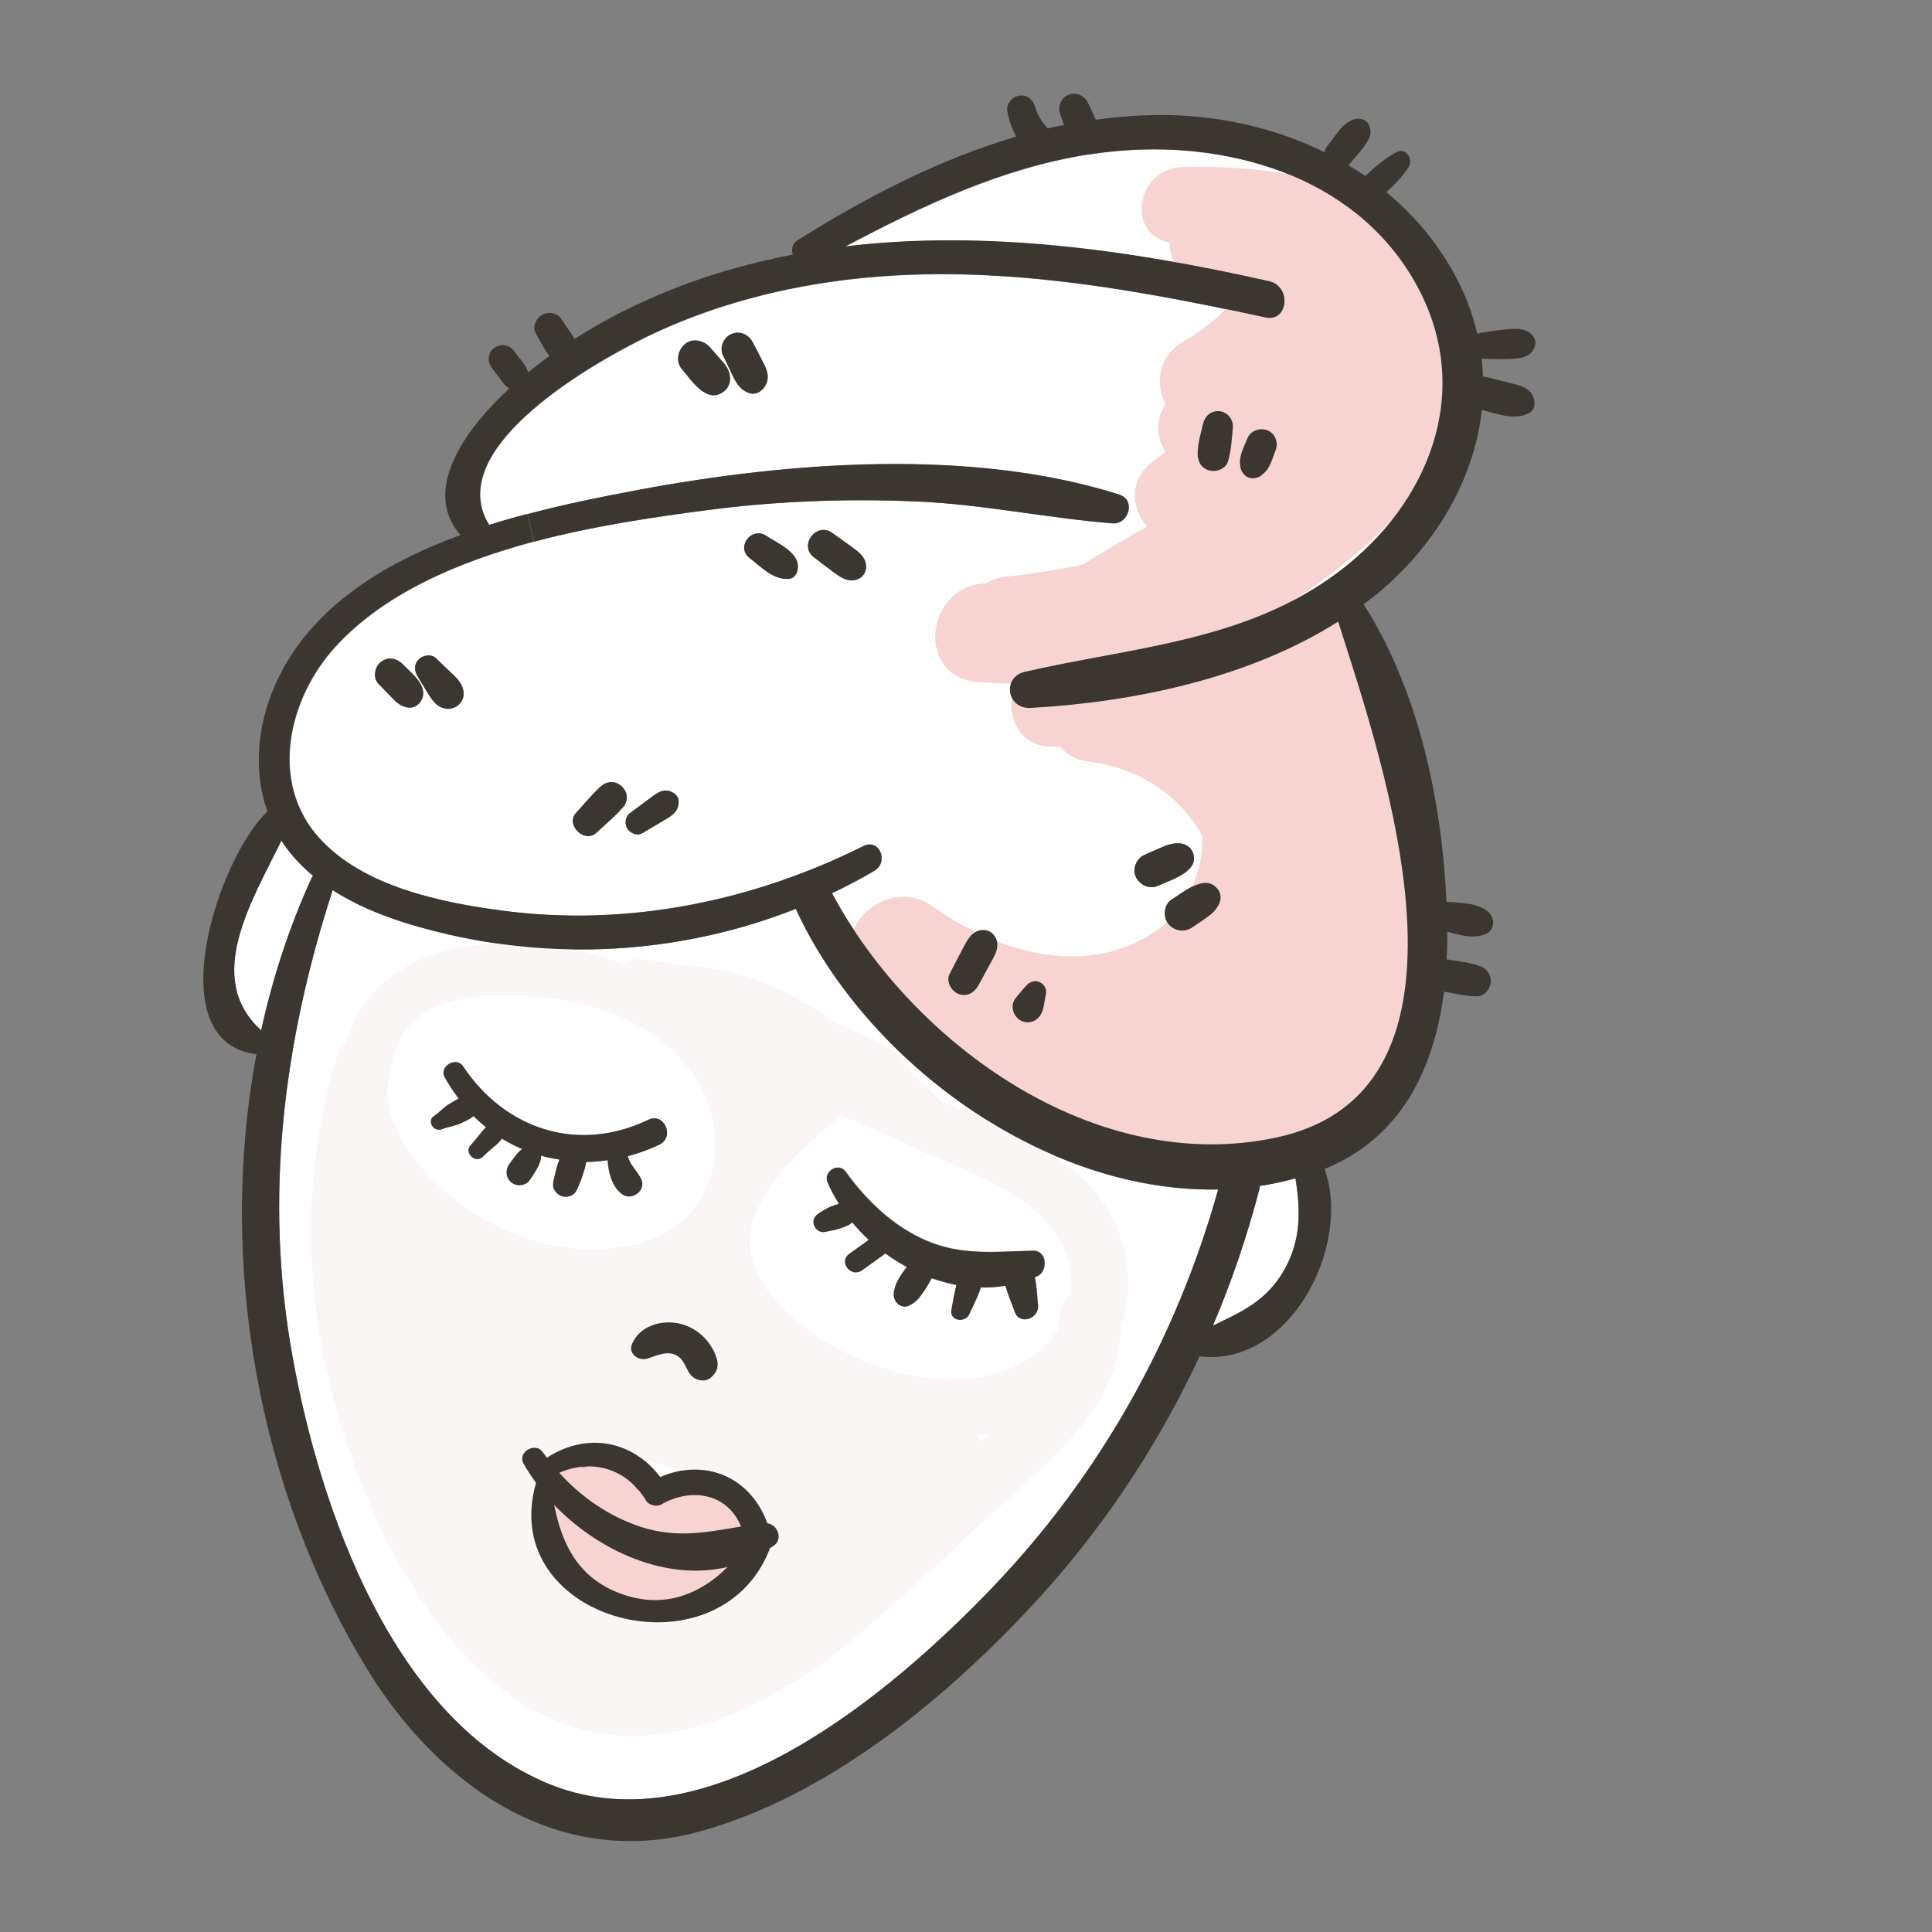 <svg width="85" height="85" viewBox="0 0 85 85" fill="none" xmlns="http://www.w3.org/2000/svg">
<rect x="0" y="0" width="85" height="85" fill="#808080" stroke="none"/>
<path d="M13.77 38.532C13.77 38.532 13.729 38.584 13.712 38.618C12.729 40.755 11.995 43.014 11.487 45.33C8.95 43.037 11.077 39.644 12.377 36.982C12.44 37.068 12.498 37.16 12.556 37.247C12.909 37.731 13.319 38.157 13.77 38.532Z" fill="white"/>
<path d="M56.99 51.84C57.216 53.228 57.25 54.53 56.499 55.867C55.725 57.25 54.598 57.728 53.355 58.327C54.182 56.386 54.864 54.386 55.395 52.341C55.407 52.284 55.419 52.232 55.419 52.18C55.95 52.105 56.47 51.984 56.99 51.846V51.84Z" fill="white"/>
<path d="M36.302 54.191C36.672 54.116 37.036 54.052 37.383 53.862C37.423 53.833 37.464 53.805 37.504 53.77C37.73 54.041 37.972 54.3 38.232 54.536C38.163 54.588 38.094 54.64 38.024 54.692C37.805 54.847 37.585 55.003 37.366 55.164C36.892 55.51 37.458 56.224 37.932 55.879C38.151 55.723 38.371 55.568 38.591 55.406C38.689 55.337 38.787 55.268 38.885 55.193C38.914 55.17 38.932 55.153 38.955 55.13C39.255 55.354 39.579 55.556 39.908 55.735C39.637 56.069 39.348 56.518 39.33 56.933C39.319 57.279 39.66 57.607 40.012 57.428C40.284 57.296 40.434 57.135 40.596 56.887C40.746 56.674 40.879 56.461 40.995 56.224C41.353 56.357 41.717 56.455 42.087 56.524C42 56.887 41.931 57.255 41.867 57.624C41.786 58.097 42.457 58.206 42.648 57.82C42.809 57.474 42.977 57.14 43.11 56.783C43.127 56.737 43.139 56.685 43.144 56.633C43.514 56.645 43.884 56.61 44.248 56.558C44.352 56.956 44.52 57.348 44.658 57.716C44.878 58.316 45.733 57.999 45.676 57.423C45.641 57.019 45.618 56.593 45.537 56.19C45.572 56.178 45.6 56.167 45.635 56.149C46.138 55.93 46.086 55.003 45.462 55.02C43.786 55.055 42.318 55.256 40.717 54.553C39.284 53.926 38.111 52.791 37.215 51.541C36.903 51.108 36.227 51.535 36.429 52.007C36.568 52.336 36.742 52.647 36.932 52.952C36.805 52.992 36.678 53.038 36.551 53.084C36.372 53.154 36.233 53.263 36.071 53.355C35.88 53.465 35.759 53.655 35.828 53.88C35.886 54.075 36.094 54.231 36.314 54.191H36.302ZM24.617 51.022C24.479 51.345 24.41 51.731 24.334 52.053C24.271 52.312 24.514 52.583 24.75 52.641C25.016 52.698 25.282 52.572 25.386 52.312C25.473 52.105 25.559 51.903 25.629 51.69C25.687 51.5 25.756 51.316 25.773 51.12C26.091 51.12 26.409 51.085 26.727 51.045C26.767 51.592 26.912 52.197 27.351 52.531C27.779 52.86 28.443 52.364 28.195 51.869C28.085 51.638 27.9 51.431 27.773 51.235C27.698 51.12 27.646 50.993 27.605 50.872C28.073 50.745 28.541 50.584 28.998 50.359C29.691 50.025 29.212 48.931 28.518 49.265C25.444 50.745 22.219 49.708 20.358 46.908C20.064 46.465 19.301 46.914 19.555 47.387C19.74 47.727 19.948 48.038 20.174 48.331C20.046 48.395 19.919 48.475 19.798 48.545C19.526 48.7 19.341 48.931 19.087 49.103C18.752 49.328 19.087 49.824 19.428 49.68C19.706 49.57 20 49.547 20.272 49.415C20.474 49.322 20.665 49.236 20.827 49.103C21 49.282 21.191 49.438 21.376 49.593C21.271 49.691 21.185 49.801 21.087 49.927C20.959 50.094 20.821 50.25 20.682 50.406C20.416 50.717 20.896 51.183 21.202 50.913C21.358 50.769 21.509 50.63 21.67 50.492C21.826 50.365 21.965 50.25 22.075 50.094C22.358 50.267 22.653 50.423 22.959 50.55C22.722 50.74 22.52 51.062 22.387 51.241C22.213 51.489 22.254 51.846 22.502 52.03C22.734 52.209 23.127 52.174 23.294 51.915C23.462 51.661 23.814 51.206 23.791 50.843C24.057 50.918 24.329 50.976 24.6 51.016L24.617 51.022ZM53.593 52.33C51.767 58.874 48.397 64.889 43.688 69.815C39.203 74.499 31.182 81.308 24.219 78.514C17.302 75.743 14.065 66.375 12.863 59.658C11.609 52.681 12.465 45.849 14.632 39.166C16.157 40.145 17.989 40.709 19.711 41.113C24.814 42.288 30.183 41.896 35.008 39.989C37.187 44.731 41.758 49.034 46.982 51.085C49.114 51.921 51.356 52.382 53.593 52.336V52.33ZM34.037 68.012C34.47 67.701 34.205 67.09 33.76 67.015C33.003 64.935 30.968 64.146 29.05 64.987C27.807 63.345 25.796 62.999 24.063 64.129C23.999 64.042 23.936 63.962 23.872 63.875C23.554 63.42 22.762 63.887 23.028 64.376C23.196 64.67 23.381 64.958 23.583 65.235C21.838 71.33 31.569 73.894 33.852 68.179C33.858 68.161 33.852 68.144 33.858 68.121C33.921 68.081 33.979 68.046 34.037 68.006V68.012ZM31.309 60.568C31.564 60.343 31.621 60.055 31.517 59.739C31.263 58.967 30.593 58.35 29.784 58.212C28.998 58.079 28.143 58.362 27.802 59.122C27.611 59.56 28.091 59.894 28.478 59.773C28.905 59.635 29.373 59.393 29.801 59.658C30.24 59.929 30.159 60.516 30.691 60.701C30.87 60.764 31.101 60.752 31.252 60.614C31.269 60.597 31.286 60.585 31.304 60.568H31.309Z" fill="white"/>
<path d="M54.872 19.307C54.727 19.67 54.49 20.085 54.565 20.476C54.571 20.563 54.588 20.655 54.635 20.741C54.773 21.006 55.039 21.11 55.322 21.012C55.415 20.983 55.49 20.926 55.553 20.868C55.877 20.632 55.987 20.165 56.126 19.802C56.258 19.48 56.085 19.048 55.75 18.932C55.403 18.811 55.01 18.961 54.872 19.313V19.307ZM27.983 15.061C30.577 13.73 33.415 12.883 36.298 12.445C42.805 11.449 49.324 12.595 55.681 13.978C56.686 14.197 56.848 12.612 55.848 12.382C49.78 11.017 43.406 10.106 37.2 10.85C40.581 9.064 44.088 7.399 47.868 6.805C47.885 6.805 47.891 6.805 47.908 6.805C48.37 6.73 48.833 6.673 49.301 6.638C54.432 6.218 59.957 7.963 62.453 12.779C64.811 17.337 62.846 22.182 58.946 25.137C54.866 28.231 49.89 28.467 45.099 29.567C44.077 29.804 44.314 31.215 45.348 31.157C49.844 30.91 54.941 29.861 58.882 27.361C60.922 33.744 65.799 47.957 56.201 50.048C48.243 51.782 40.17 45.975 36.61 39.304C37.246 39.004 37.876 38.676 38.483 38.313C39.118 37.938 38.708 36.884 38.009 37.23C33.108 39.672 27.596 40.796 22.134 40.076C19.407 39.718 15.997 39.021 14.061 36.884C11.837 34.436 12.686 30.76 14.738 28.49C16.87 26.14 20.112 24.74 23.492 23.835C26.116 23.138 28.826 22.741 31.161 22.441C34.206 22.043 37.281 21.934 40.349 22.066C43.25 22.193 46.07 22.798 48.948 23.029C49.653 23.086 49.988 22.009 49.255 21.773C42.753 19.704 34.709 20.321 28.092 21.559C26.567 21.848 24.891 22.176 23.209 22.625C22.649 22.769 22.088 22.931 21.528 23.109C19.522 19.86 25.625 16.276 27.983 15.067V15.061ZM53.566 39.096C53.028 38.416 52.051 39.263 51.543 39.58C51.202 39.793 51.167 40.364 51.416 40.652C51.699 40.98 52.138 41.026 52.491 40.779C52.733 40.611 52.982 40.45 53.219 40.272C53.566 40.001 53.907 39.517 53.571 39.091L53.566 39.096ZM50.953 38.97C51.502 38.716 52.837 38.33 52.473 37.489C52.26 37.005 51.682 37.057 51.277 37.212C50.971 37.333 50.665 37.477 50.358 37.61C50 37.766 49.798 38.221 49.977 38.584C50.15 38.941 50.578 39.142 50.953 38.97ZM35.079 24.74C34.911 24.192 34.166 23.875 33.715 23.576C33.062 23.144 32.351 24.071 32.981 24.555C33.49 24.947 33.993 25.494 34.669 25.471C35.044 25.46 35.166 25.022 35.073 24.74H35.079ZM32.184 16.421C32.357 16.778 32.502 17.089 32.889 17.262C33.305 17.457 33.675 17.112 33.761 16.732C33.837 16.392 33.652 16.086 33.501 15.798C33.374 15.551 33.253 15.309 33.12 15.061C32.947 14.715 32.548 14.531 32.178 14.692C31.831 14.842 31.641 15.28 31.808 15.631C31.93 15.89 32.057 16.161 32.184 16.421ZM27.52 34.816C27.422 34.637 27.324 34.551 27.151 34.459C26.954 34.361 26.648 34.418 26.492 34.557C26.076 34.919 25.723 35.363 25.353 35.766C24.874 36.285 25.729 37.132 26.249 36.636C26.648 36.262 27.087 35.905 27.445 35.484C27.59 35.317 27.63 35.006 27.526 34.816H27.52ZM18.384 29.775C18.517 29.988 18.65 30.207 18.783 30.426C18.927 30.662 19.066 30.91 19.309 31.065C19.898 31.434 20.597 30.91 20.355 30.247C20.239 29.936 19.985 29.729 19.754 29.51C19.569 29.325 19.378 29.147 19.187 28.962C18.985 28.767 18.604 28.836 18.43 29.026C18.216 29.245 18.234 29.527 18.39 29.781L18.384 29.775ZM18.615 30.42C18.563 29.953 18.037 29.562 17.731 29.239C17.477 28.968 17.072 28.876 16.766 29.124C16.494 29.337 16.39 29.821 16.65 30.086L17.159 30.61C17.402 30.864 17.587 31.071 17.945 31.134C18.355 31.198 18.661 30.8 18.621 30.426L18.615 30.42ZM31.849 15.977C31.641 15.741 31.433 15.505 31.23 15.274C30.959 14.969 30.462 14.859 30.132 15.142C29.82 15.406 29.716 15.908 30 16.236C30.421 16.726 31.103 17.809 31.849 17.221C32.265 16.899 32.155 16.328 31.849 15.977ZM36.622 23.449C35.917 22.942 35.12 24.002 35.813 24.521C36.079 24.728 36.35 24.924 36.616 25.131C36.922 25.362 37.223 25.598 37.627 25.517C37.94 25.454 38.13 25.189 38.101 24.872C38.061 24.475 37.743 24.256 37.443 24.043C37.165 23.847 36.894 23.651 36.622 23.455V23.449ZM28.514 35.184C28.248 35.38 27.983 35.576 27.717 35.778C27.515 35.928 27.468 36.239 27.596 36.452C27.717 36.648 28.023 36.798 28.248 36.665C28.549 36.486 28.844 36.314 29.144 36.135C29.526 35.91 29.884 35.732 29.855 35.231C29.843 35.052 29.699 34.925 29.549 34.85C29.156 34.654 28.815 34.966 28.514 35.19V35.184ZM53.23 20.701C53.542 20.776 53.947 20.626 54.045 20.286C54.184 19.808 54.201 19.313 54.253 18.817C54.288 18.466 54.022 18.131 53.664 18.091C53.277 18.051 53.005 18.327 52.936 18.679C52.849 19.099 52.716 19.532 52.71 19.958C52.699 20.303 52.884 20.615 53.236 20.695L53.23 20.701ZM44.978 44.927C45.406 45.094 45.805 44.794 45.891 44.373C45.938 44.149 45.989 43.918 46.018 43.688C46.047 43.481 45.909 43.273 45.718 43.193C45.504 43.112 45.302 43.193 45.157 43.348C44.99 43.521 44.84 43.717 44.684 43.901C44.406 44.241 44.585 44.771 44.972 44.927H44.978ZM43.597 42.34C43.788 42 44.007 41.626 43.788 41.239C43.661 41.015 43.47 40.905 43.204 40.923C42.73 40.957 42.534 41.401 42.337 41.77C42.152 42.133 41.962 42.49 41.777 42.847C41.609 43.169 41.846 43.602 42.164 43.728C42.539 43.878 42.869 43.671 43.048 43.348L43.597 42.34Z" fill="white"/>
<path d="M61.946 37.005C61.409 33.773 60.785 30.443 59.421 27.436C58.664 25.759 56.45 26.197 55.982 27.666C55.948 27.66 55.919 27.649 55.884 27.643C55.468 27.511 54.989 27.534 54.474 27.782C54.179 27.925 53.879 28.047 53.578 28.179C53.578 28.179 53.573 28.179 53.567 28.179C57.491 26.474 60.964 23.697 63.489 20.2C63.998 19.491 63.951 18.65 63.593 17.965C64.356 15.539 64.108 12.889 62.408 10.821C59.872 7.727 55.786 7.283 52.047 7.347C50.013 7.381 49.499 10.279 51.452 10.671C51.475 11.558 52.007 12.434 53.041 12.428C55.769 12.411 53.128 14.444 52.168 14.957C50.961 15.608 50.799 16.87 51.279 17.774C50.822 18.46 50.886 19.272 51.279 19.895C51.088 20.033 50.903 20.171 50.712 20.315C49.643 21.104 49.776 22.366 50.464 23.161C49.516 23.708 48.562 24.25 47.644 24.843C46.528 25.074 45.39 25.252 44.222 25.373C43.91 25.408 43.639 25.512 43.408 25.661C40.721 25.713 40.218 29.792 43.044 30.011C43.593 30.051 44.142 30.074 44.691 30.074C44.176 31.209 44.691 32.805 46.187 32.851C46.343 32.851 46.494 32.851 46.65 32.851C46.915 33.191 47.32 33.439 47.892 33.508C48.1 33.531 48.302 33.571 48.499 33.612C48.568 33.629 48.638 33.646 48.707 33.658C50.585 34.096 52.047 35.248 52.897 36.769C52.954 38.336 52.215 40.041 50.834 40.974C47.724 43.083 43.818 41.867 41.015 39.868C38.993 38.422 36.202 41.061 37.901 43.048C40.281 45.848 43.517 47.94 47.043 48.988C47.204 49.109 47.383 49.224 47.597 49.311C52.267 51.258 59.6 52.22 62.056 46.43C63.281 43.544 62.437 39.983 61.946 37.017V37.005Z" fill="#F7D4D2"/>
<path d="M49.315 58.454C50.09 56.092 49.465 53.355 47.258 51.512C45.582 50.112 43.467 49.236 41.387 48.458C41.323 48.349 41.242 48.245 41.138 48.147C40.861 47.894 40.578 47.652 40.294 47.404C40.173 47.214 40.04 47.075 39.867 46.949C39.826 46.718 39.688 46.488 39.41 46.315C38.497 45.727 37.492 45.301 36.486 44.898C36.411 44.771 36.313 44.662 36.186 44.581C34.325 43.348 32.169 42.507 29.933 42.472C29.372 42.357 28.8 42.265 28.223 42.202C27.916 42.167 27.662 42.259 27.471 42.426C23.912 41.09 19.231 40.998 16.711 43.371C15.983 44.057 15.515 44.944 15.22 45.9C15.058 45.992 14.931 46.142 14.862 46.361C13.284 51.425 13.33 56.789 14.764 61.905C16.099 66.658 18.895 72.592 23.351 75.173C28.494 78.151 34.152 75.075 38.122 71.629C40.554 69.521 42.889 67.297 45.258 65.119C47.264 63.276 49.252 61.323 49.304 58.465L49.315 58.454ZM17.029 48.233C17.087 47.254 17.277 46.321 17.682 45.578C18.803 43.538 22.282 43.694 24.305 43.936C26.749 44.23 29.216 45.313 30.609 47.433C31.944 49.478 31.8 52.48 29.708 53.954C28.205 55.014 26.125 55.112 24.362 54.795C21.184 54.225 17.41 51.35 17.029 48.233ZM32.216 69.838C32.187 69.878 32.164 69.913 32.135 69.953C30.233 71.243 27.726 71.451 25.651 70.42C25.57 70.241 25.449 70.068 25.258 69.924C24.229 69.123 23.623 68.109 23.553 66.796C23.518 66.11 23.721 65.39 23.53 64.71C23.501 64.601 23.455 64.491 23.409 64.394C26.055 63.437 29.049 64.157 31.724 65.436C32.707 65.909 33.406 66.756 34.227 67.435C33.556 68.236 32.886 69.037 32.221 69.838H32.216ZM43.103 63.437C43.086 63.328 43.045 63.224 42.999 63.126C43.178 63.109 43.357 63.092 43.536 63.063C43.392 63.189 43.248 63.316 43.103 63.437ZM43.536 60.493C40.306 61.3 35.949 59.52 33.897 56.944C31.441 53.856 34.608 51.114 36.989 49.092C38.388 49.576 40.029 50.423 40.589 50.665C42.103 51.322 43.733 51.961 45.091 52.912C46.674 54.018 47.298 55.539 47.114 56.95C46.813 57.129 46.611 57.451 46.617 57.935C46.617 58.097 46.611 58.246 46.599 58.402C46.016 59.358 44.981 60.142 43.536 60.499V60.493Z" fill="#FAF6F5"/>
<path d="M32.712 67.245C32.55 65.84 30.816 64.826 29.585 65.701C29.493 65.77 29.406 65.845 29.331 65.932C28.898 65.857 28.47 65.713 28.043 65.534C27.482 64.728 26.563 64.244 25.673 64.566C25.639 64.555 25.604 64.543 25.569 64.532C24.674 64.307 23.957 65.16 24.338 65.886C23.703 67.314 24.829 68.755 26.199 69.579C26.332 69.809 26.54 69.993 26.823 70.126C28.967 71.111 33.07 70.305 32.712 67.245Z" fill="#F7D4D2"/>
<path d="M14.635 39.166C12.468 45.854 11.607 52.681 12.867 59.658C14.069 66.375 17.311 75.743 24.222 78.514C31.186 81.308 39.207 74.499 43.691 69.815C48.401 64.889 51.77 58.874 53.596 52.33C51.36 52.37 49.118 51.915 46.985 51.08C41.761 49.034 37.19 44.725 35.011 39.983C30.186 41.891 24.818 42.282 19.715 41.107C17.993 40.709 16.161 40.145 14.635 39.16V39.166ZM22.581 15.412C22.801 15.7 23.124 16.017 23.24 16.38C23.546 16.132 23.858 15.896 24.176 15.66C24.078 15.55 23.997 15.412 23.922 15.28L23.569 14.669C23.408 14.381 23.587 14.012 23.835 13.857C24.09 13.701 24.494 13.747 24.673 14.007C24.812 14.202 24.939 14.398 25.072 14.594C25.147 14.698 25.216 14.802 25.268 14.917C27.297 13.621 29.533 12.635 31.833 11.944C32.839 11.645 33.856 11.397 34.879 11.201C34.809 10.97 34.855 10.717 35.092 10.567C38.092 8.683 41.31 7.013 44.708 6.01C44.523 5.664 44.391 5.301 44.321 4.915C44.258 4.581 44.512 4.259 44.841 4.207C45.2 4.149 45.46 4.403 45.552 4.725C45.627 4.99 45.766 5.244 45.934 5.463C45.986 5.526 46.038 5.584 46.09 5.647C46.326 5.59 46.575 5.549 46.812 5.503C46.76 5.353 46.708 5.198 46.65 5.048C46.535 4.714 46.644 4.328 46.991 4.178C47.326 4.034 47.713 4.195 47.869 4.524L48.21 5.255C48.21 5.255 48.216 5.261 48.216 5.267C49.274 5.123 50.349 5.042 51.435 5.065C53.822 5.117 56.179 5.664 58.277 6.696C58.289 6.603 58.329 6.506 58.393 6.431C58.734 6.01 59.208 5.152 59.832 5.227C59.999 5.25 60.196 5.365 60.248 5.538C60.323 5.774 60.323 5.958 60.19 6.177C60.12 6.292 60.051 6.402 59.97 6.506C59.791 6.742 59.589 6.961 59.398 7.185C59.375 7.22 59.346 7.243 59.323 7.266C59.577 7.416 59.82 7.577 60.063 7.744C60.496 7.341 60.918 6.978 61.45 6.69C61.866 6.471 62.195 7.024 61.975 7.352C61.698 7.773 61.357 8.119 60.993 8.453C62.27 9.513 63.357 10.809 64.148 12.365C64.541 13.137 64.813 13.92 64.998 14.704C65.05 14.669 65.113 14.646 65.194 14.634C65.57 14.577 65.951 14.514 66.333 14.485C66.737 14.45 67.188 14.433 67.454 14.796C67.593 14.986 67.569 15.188 67.46 15.389C67.252 15.758 66.784 15.775 66.408 15.793C66.009 15.81 65.616 15.793 65.217 15.781C65.206 15.781 65.194 15.781 65.183 15.781C65.217 16.04 65.235 16.305 65.246 16.57C65.298 16.576 65.35 16.582 65.402 16.593C65.749 16.68 66.102 16.766 66.448 16.853C66.801 16.939 67.194 17.02 67.402 17.354C67.546 17.59 67.587 17.97 67.304 18.149C66.697 18.529 65.865 18.206 65.194 18.034C64.882 20.903 63.368 23.622 61.086 25.696C60.739 26.007 60.375 26.301 59.993 26.583C62.409 30.374 63.432 35.208 63.64 39.678C64.241 39.724 65.032 39.713 65.478 40.122C65.784 40.398 65.784 40.917 65.362 41.095C64.848 41.32 64.229 41.142 63.675 40.992C63.68 41.401 63.669 41.81 63.646 42.213C63.669 42.213 63.692 42.213 63.715 42.213C64.183 42.305 64.721 42.346 65.16 42.524C65.437 42.645 65.622 42.933 65.587 43.233C65.558 43.504 65.31 43.826 65.015 43.832C64.53 43.843 64.044 43.717 63.571 43.636C63.553 43.63 63.542 43.625 63.53 43.625C63.102 47.001 61.663 50.054 58.277 51.431C59.485 54.847 56.723 60.159 52.776 59.675C50.857 63.789 48.291 67.591 45.159 70.904C41.305 74.983 36.231 79.108 30.701 80.6C24.494 82.265 19.253 78.52 16.132 73.398C11.364 65.575 9.561 55.55 11.284 46.384C6.926 45.843 9.596 37.748 11.763 35.703C11.128 33.9 11.33 31.86 12.121 30.097C13.607 26.791 16.768 24.82 20.258 23.541C18.455 21.473 20.686 18.667 22.414 17.089C22.344 17.054 22.275 17.002 22.206 16.927C22.131 16.847 22.067 16.766 22.009 16.68C21.882 16.513 21.755 16.34 21.628 16.173C21.425 15.908 21.46 15.522 21.732 15.314C21.986 15.113 22.39 15.153 22.593 15.418L22.581 15.412ZM11.492 45.33C12 43.008 12.74 40.755 13.716 38.618C13.734 38.584 13.757 38.56 13.774 38.532C13.323 38.157 12.913 37.731 12.561 37.247C12.497 37.161 12.439 37.068 12.382 36.982C11.081 39.649 8.955 43.037 11.492 45.33ZM38.473 38.301C37.866 38.658 37.236 38.987 36.601 39.292C40.166 45.964 48.233 51.771 56.191 50.037C65.795 47.94 60.912 33.727 58.872 27.349C54.931 29.85 49.834 30.898 45.338 31.146C44.304 31.204 44.067 29.792 45.09 29.556C49.88 28.456 54.862 28.219 58.936 25.126C62.837 22.17 64.801 17.325 62.444 12.768C59.953 7.952 54.423 6.206 49.291 6.627C48.823 6.667 48.361 6.724 47.898 6.794C47.887 6.794 47.875 6.794 47.858 6.794C44.073 7.387 40.565 9.046 37.19 10.838C43.397 10.095 49.771 11.005 55.838 12.37C56.838 12.601 56.682 14.185 55.671 13.966C49.314 12.584 42.796 11.437 36.289 12.434C33.405 12.872 30.568 13.719 27.973 15.049C25.615 16.259 19.513 19.843 21.518 23.092C22.078 22.913 22.639 22.752 23.2 22.608L23.477 23.823C20.102 24.728 16.854 26.128 14.722 28.479C12.671 30.748 11.821 34.418 14.046 36.873C15.982 39.004 19.391 39.707 22.119 40.064C27.58 40.784 33.087 39.667 37.993 37.218C38.693 36.873 39.103 37.927 38.467 38.301H38.473ZM56.509 55.867C57.26 54.53 57.219 53.234 57 51.84C56.48 51.978 55.96 52.099 55.428 52.174C55.428 52.226 55.416 52.278 55.405 52.335C54.873 54.381 54.191 56.386 53.365 58.321C54.602 57.722 55.734 57.244 56.509 55.861V55.867Z" fill="#3B3630"/>
<path d="M53.563 39.096C53.898 39.523 53.563 40.007 53.211 40.277C52.974 40.456 52.725 40.617 52.483 40.784C52.13 41.032 51.691 40.986 51.408 40.658C51.159 40.37 51.194 39.799 51.535 39.586C52.049 39.269 53.026 38.422 53.557 39.102L53.563 39.096Z" fill="#3B3630"/>
<path d="M52.47 37.489C52.834 38.33 51.499 38.716 50.95 38.97C50.574 39.142 50.141 38.941 49.973 38.584C49.8 38.226 50.002 37.766 50.355 37.61C50.661 37.477 50.967 37.333 51.273 37.212C51.678 37.051 52.256 37.005 52.47 37.489Z" fill="#3B3630"/>
<path d="M54.565 20.476C54.49 20.085 54.727 19.67 54.871 19.307C55.004 18.955 55.397 18.806 55.75 18.927C56.091 19.048 56.258 19.474 56.125 19.797C55.981 20.16 55.877 20.626 55.553 20.862C55.49 20.926 55.42 20.978 55.322 21.006C55.039 21.11 54.773 21.001 54.635 20.736C54.588 20.649 54.571 20.563 54.565 20.471V20.476Z" fill="#3B3630"/>
<path d="M45.89 44.379C45.803 44.8 45.404 45.099 44.977 44.932C44.59 44.783 44.405 44.247 44.688 43.907C44.844 43.722 44.994 43.527 45.162 43.354C45.306 43.198 45.508 43.118 45.722 43.198C45.913 43.273 46.052 43.486 46.023 43.694C45.988 43.924 45.936 44.155 45.895 44.379H45.89Z" fill="#3B3630"/>
<path d="M52.923 18.679C52.992 18.327 53.264 18.051 53.651 18.091C54.009 18.126 54.275 18.46 54.24 18.817C54.194 19.307 54.171 19.808 54.032 20.286C53.934 20.626 53.529 20.776 53.217 20.701C52.865 20.62 52.686 20.303 52.691 19.964C52.691 19.537 52.825 19.105 52.917 18.685L52.923 18.679Z" fill="#3B3630"/>
<path d="M42.339 41.769C42.535 41.401 42.731 40.957 43.205 40.922C43.471 40.905 43.662 41.015 43.789 41.239C44.009 41.62 43.789 41.994 43.598 42.34L43.049 43.348C42.87 43.671 42.541 43.878 42.165 43.728C41.847 43.602 41.61 43.169 41.778 42.847C41.963 42.484 42.154 42.127 42.339 41.769Z" fill="#3B3630"/>
<path d="M45.525 56.201C45.606 56.605 45.629 57.031 45.664 57.434C45.721 58.01 44.866 58.321 44.647 57.728C44.514 57.359 44.34 56.967 44.236 56.57C43.872 56.627 43.496 56.656 43.132 56.645C43.132 56.697 43.121 56.748 43.098 56.795C42.965 57.146 42.797 57.486 42.636 57.832C42.445 58.223 41.769 58.114 41.855 57.636C41.919 57.261 41.988 56.898 42.075 56.535C41.705 56.461 41.341 56.362 40.983 56.236C40.867 56.472 40.734 56.685 40.584 56.898C40.416 57.146 40.266 57.307 40 57.44C39.648 57.613 39.307 57.284 39.318 56.944C39.33 56.53 39.625 56.08 39.896 55.746C39.567 55.568 39.249 55.366 38.943 55.141C38.92 55.164 38.897 55.181 38.873 55.205C38.775 55.279 38.677 55.343 38.579 55.418C38.359 55.573 38.139 55.729 37.92 55.89C37.446 56.236 36.88 55.516 37.354 55.176C37.573 55.02 37.793 54.859 38.012 54.703C38.082 54.651 38.151 54.6 38.22 54.548C37.96 54.306 37.718 54.052 37.492 53.782C37.452 53.816 37.411 53.845 37.371 53.874C37.03 54.064 36.666 54.127 36.29 54.202C36.071 54.248 35.863 54.087 35.805 53.891C35.736 53.666 35.857 53.476 36.048 53.367C36.204 53.275 36.348 53.165 36.527 53.096C36.654 53.044 36.782 53.004 36.909 52.963C36.718 52.658 36.545 52.347 36.406 52.019C36.204 51.546 36.886 51.12 37.192 51.552C38.093 52.802 39.266 53.937 40.694 54.565C42.294 55.268 43.757 55.066 45.438 55.032C46.062 55.02 46.114 55.942 45.612 56.161C45.577 56.172 45.548 56.184 45.513 56.201H45.525Z" fill="#3B3630"/>
<path d="M49.254 21.767C49.982 21.997 49.653 23.08 48.948 23.023C46.07 22.792 43.244 22.187 40.349 22.061C37.281 21.928 34.2 22.038 31.161 22.435C28.832 22.741 26.122 23.132 23.492 23.829L23.215 22.614C24.896 22.164 26.572 21.836 28.098 21.548C34.709 20.315 42.753 19.693 49.26 21.761L49.254 21.767Z" fill="#3B3630"/>
<path d="M30.698 60.701C30.167 60.516 30.242 59.929 29.808 59.658C29.375 59.393 28.907 59.635 28.485 59.773C28.098 59.894 27.618 59.56 27.809 59.122C28.144 58.362 29.005 58.079 29.791 58.212C30.606 58.35 31.27 58.967 31.525 59.739C31.629 60.055 31.571 60.338 31.317 60.568C31.299 60.585 31.282 60.597 31.265 60.614C31.114 60.752 30.883 60.758 30.704 60.701H30.698Z" fill="#3B3630"/>
<path d="M29.05 64.987C30.968 64.146 33.002 64.935 33.759 67.015C34.21 67.084 34.47 67.7 34.037 68.011C33.979 68.052 33.921 68.086 33.858 68.127C33.858 68.15 33.858 68.161 33.852 68.184C31.569 73.899 21.838 71.336 23.583 65.24C23.381 64.964 23.196 64.676 23.028 64.382C22.756 63.892 23.554 63.426 23.872 63.881C23.935 63.967 23.999 64.048 24.062 64.134C25.796 63.005 27.813 63.351 29.05 64.993V64.987ZM27.148 70.051C29.061 70.835 30.737 70.212 32.014 68.939C29.316 69.584 26.334 68.242 24.38 66.208C24.71 67.868 25.374 69.325 27.143 70.051H27.148ZM32.604 67.159C31.98 65.644 30.333 65.459 29.084 66.197C28.894 66.306 28.541 66.22 28.431 66.03C27.576 64.607 26.056 64.163 24.606 64.797C25.577 65.874 26.796 66.715 28.194 67.176C29.778 67.695 31.119 67.407 32.609 67.159H32.604Z" fill="#3B3630"/>
<path d="M37.628 25.517C37.23 25.598 36.923 25.356 36.617 25.131C36.351 24.93 36.08 24.728 35.814 24.521C35.12 24.002 35.918 22.942 36.623 23.449C36.894 23.645 37.166 23.841 37.443 24.037C37.744 24.256 38.062 24.474 38.102 24.866C38.131 25.183 37.94 25.448 37.628 25.512V25.517Z" fill="#3B3630"/>
<path d="M35.078 24.739C35.164 25.022 35.049 25.46 34.673 25.471C33.991 25.494 33.494 24.947 32.986 24.555C32.356 24.071 33.072 23.144 33.72 23.576C34.17 23.875 34.91 24.192 35.084 24.739H35.078Z" fill="#3B3630"/>
<path d="M29.855 35.225C29.884 35.726 29.526 35.905 29.145 36.129C28.85 36.308 28.555 36.481 28.249 36.659C28.023 36.792 27.717 36.648 27.596 36.446C27.469 36.233 27.509 35.922 27.717 35.772C27.983 35.576 28.249 35.375 28.515 35.179C28.809 34.954 29.156 34.649 29.549 34.839C29.699 34.908 29.844 35.041 29.855 35.219V35.225Z" fill="#3B3630"/>
<path d="M26.485 34.556C26.646 34.418 26.947 34.361 27.143 34.459C27.322 34.551 27.415 34.637 27.513 34.816C27.617 35.012 27.577 35.323 27.432 35.484C27.074 35.899 26.635 36.262 26.236 36.636C25.716 37.126 24.861 36.285 25.34 35.766C25.71 35.363 26.063 34.919 26.479 34.556H26.485Z" fill="#3B3630"/>
<path d="M33.761 16.737C33.68 17.117 33.304 17.457 32.888 17.267C32.501 17.095 32.357 16.783 32.183 16.426C32.062 16.167 31.935 15.896 31.808 15.637C31.64 15.286 31.831 14.848 32.178 14.698C32.547 14.537 32.946 14.721 33.12 15.067C33.252 15.314 33.374 15.556 33.501 15.804C33.651 16.092 33.836 16.397 33.761 16.737Z" fill="#3B3630"/>
<path d="M24.331 52.047C24.406 51.725 24.475 51.344 24.614 51.016C24.342 50.97 24.065 50.918 23.805 50.843C23.822 51.206 23.475 51.661 23.308 51.915C23.14 52.174 22.747 52.209 22.516 52.03C22.267 51.846 22.227 51.489 22.4 51.241C22.533 51.056 22.736 50.74 22.973 50.55C22.666 50.423 22.377 50.267 22.088 50.094C21.979 50.25 21.84 50.365 21.684 50.492C21.522 50.63 21.372 50.768 21.216 50.913C20.91 51.189 20.436 50.717 20.696 50.406C20.829 50.244 20.967 50.094 21.1 49.927C21.193 49.801 21.285 49.691 21.389 49.593C21.198 49.438 21.014 49.276 20.84 49.103C20.678 49.236 20.488 49.322 20.285 49.415C20.014 49.547 19.719 49.57 19.442 49.68C19.095 49.818 18.765 49.322 19.101 49.103C19.355 48.931 19.54 48.7 19.811 48.545C19.933 48.481 20.054 48.395 20.187 48.331C19.962 48.038 19.754 47.721 19.569 47.387C19.314 46.914 20.077 46.471 20.372 46.908C22.233 49.708 25.457 50.745 28.532 49.265C29.225 48.925 29.705 50.025 29.011 50.359C28.549 50.584 28.087 50.74 27.619 50.872C27.659 50.999 27.711 51.12 27.786 51.235C27.913 51.431 28.098 51.644 28.208 51.869C28.457 52.37 27.792 52.86 27.364 52.531C26.925 52.191 26.775 51.592 26.74 51.045C26.422 51.085 26.105 51.12 25.787 51.12C25.77 51.316 25.7 51.5 25.642 51.69C25.579 51.903 25.486 52.111 25.4 52.312C25.296 52.572 25.03 52.698 24.764 52.641C24.527 52.583 24.284 52.312 24.348 52.053L24.331 52.047Z" fill="#3B3630"/>
<path d="M31.847 15.977C32.153 16.328 32.263 16.899 31.847 17.221C31.101 17.809 30.419 16.726 29.997 16.236C29.714 15.908 29.818 15.412 30.13 15.142C30.46 14.859 30.957 14.969 31.228 15.274C31.436 15.51 31.644 15.746 31.847 15.977Z" fill="#3B3630"/>
<path d="M20.347 30.241C20.59 30.904 19.89 31.434 19.301 31.06C19.058 30.904 18.925 30.656 18.775 30.42C18.642 30.207 18.509 29.988 18.376 29.769C18.22 29.516 18.203 29.233 18.417 29.014C18.59 28.824 18.966 28.755 19.174 28.951C19.359 29.135 19.549 29.314 19.74 29.498C19.971 29.717 20.231 29.925 20.341 30.236L20.347 30.241Z" fill="#3B3630"/>
<path d="M16.766 29.118C17.078 28.87 17.477 28.962 17.731 29.233C18.037 29.556 18.563 29.953 18.615 30.414C18.655 30.789 18.349 31.186 17.939 31.123C17.575 31.065 17.39 30.852 17.153 30.599L16.644 30.074C16.384 29.803 16.494 29.32 16.76 29.112L16.766 29.118Z" fill="#3B3630"/>
</svg>
